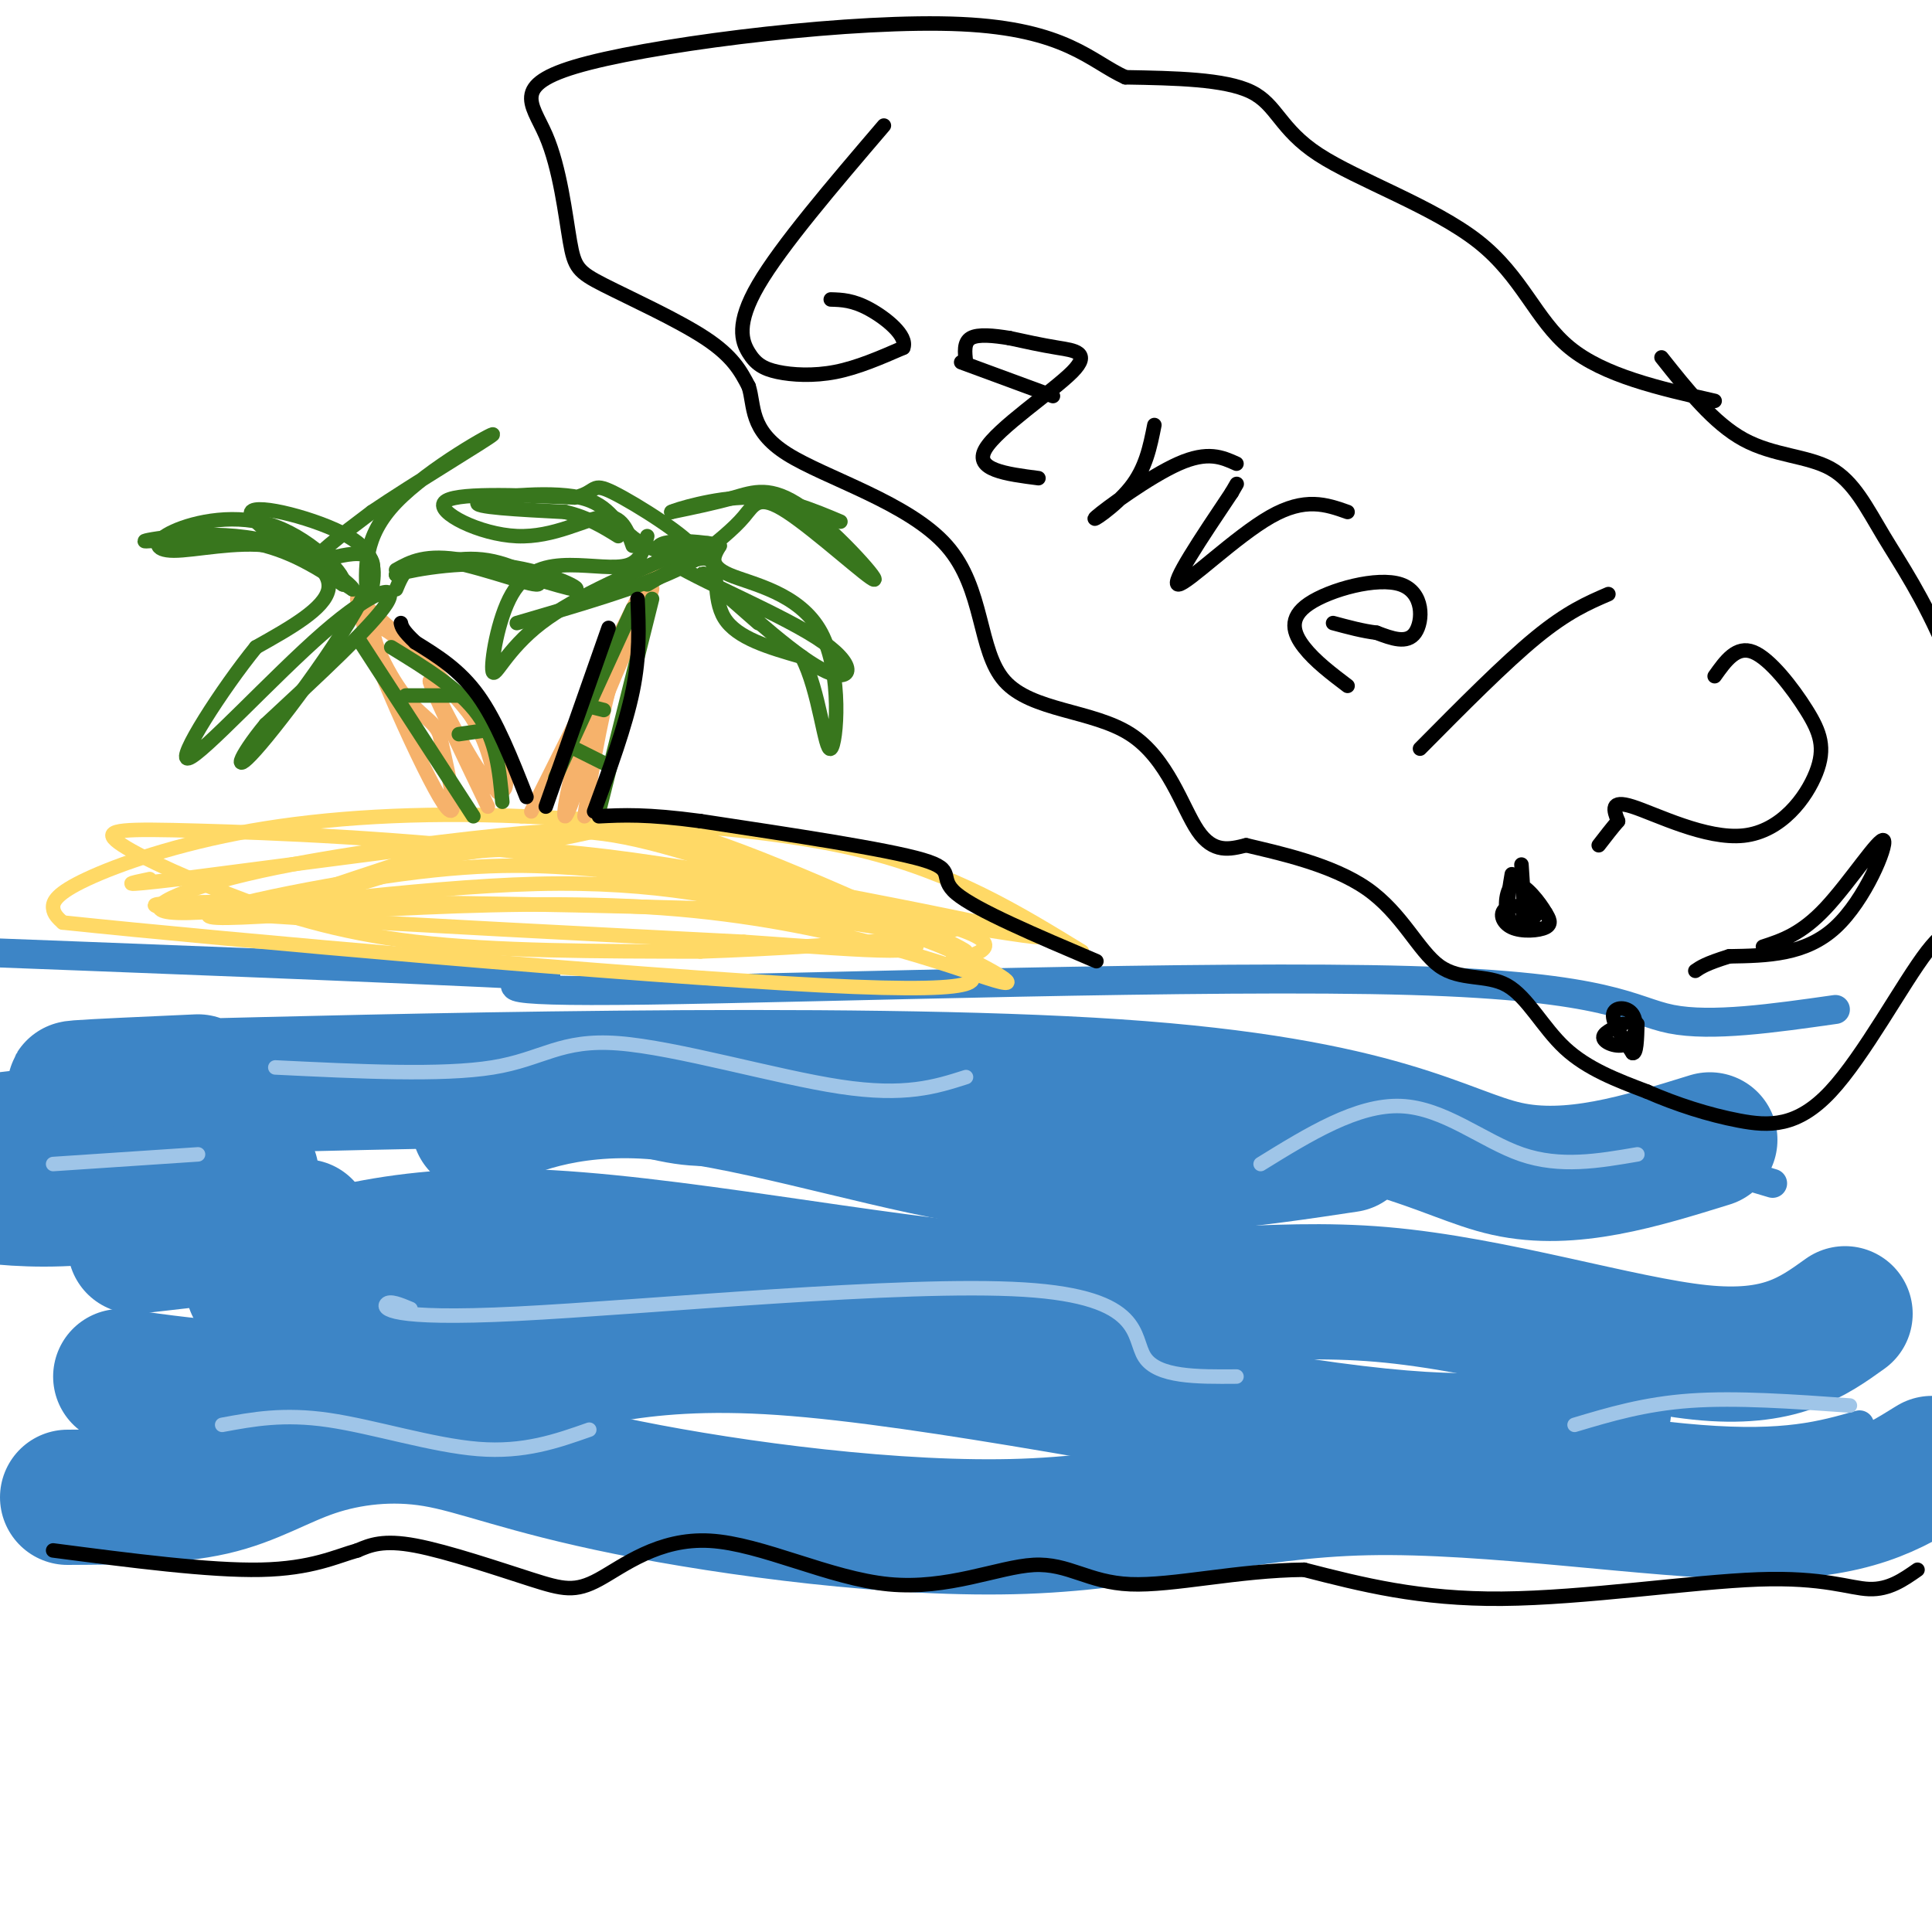 <svg viewBox='0 0 400 400' version='1.1' xmlns='http://www.w3.org/2000/svg' xmlns:xlink='http://www.w3.org/1999/xlink'><g fill='none' stroke='#3d85c6' stroke-width='6' stroke-linecap='round' stroke-linejoin='round'><path d='M380,209c-12.839,1.827 -25.679,3.655 -34,2c-8.321,-1.655 -12.125,-6.792 -54,-8c-41.875,-1.208 -121.821,1.512 -158,2c-36.179,0.488 -28.589,-1.256 -21,-3'/><path d='M113,202c-30.289,-1.578 -95.511,-4.022 -121,-5c-25.489,-0.978 -11.244,-0.489 3,0'/><path d='M367,245c-9.427,-2.825 -18.854,-5.650 -31,-5c-12.146,0.650 -27.011,4.774 -47,4c-19.989,-0.774 -45.102,-6.445 -70,-8c-24.898,-1.555 -49.581,1.006 -63,2c-13.419,0.994 -15.574,0.422 -29,-3c-13.426,-3.422 -38.122,-9.692 -47,-12c-8.878,-2.308 -1.939,-0.654 5,1'/><path d='M365,272c-15.954,-1.261 -31.908,-2.521 -46,-1c-14.092,1.521 -26.323,5.825 -36,6c-9.677,0.175 -16.800,-3.778 -24,-6c-7.200,-2.222 -14.477,-2.714 -26,-1c-11.523,1.714 -27.292,5.632 -33,7c-5.708,1.368 -1.354,0.184 3,-1'/><path d='M120,278c-22.583,-1.000 -45.167,-2.000 -61,-1c-15.833,1.000 -24.917,4.000 -34,7'/><path d='M385,295c-7.667,2.190 -15.333,4.381 -33,3c-17.667,-1.381 -45.333,-6.333 -60,-6c-14.667,0.333 -16.333,5.952 -25,8c-8.667,2.048 -24.333,0.524 -40,-1'/></g>
<g fill='none' stroke='#3d85c6' stroke-width='28' stroke-linecap='round' stroke-linejoin='round'><path d='M354,236c-14.387,4.464 -28.774,8.929 -42,6c-13.226,-2.929 -25.292,-13.250 -81,-17c-55.708,-3.750 -155.060,-0.929 -194,0c-38.940,0.929 -17.470,-0.036 4,-1'/><path d='M382,272c-6.760,4.857 -13.520,9.715 -30,8c-16.480,-1.715 -42.681,-10.001 -66,-12c-23.319,-1.999 -43.756,2.289 -75,0c-31.244,-2.289 -73.297,-11.155 -103,-12c-29.703,-0.845 -47.058,6.330 -53,9c-5.942,2.670 -0.471,0.835 5,-1'/><path d='M332,292c-1.925,1.124 -3.850,2.247 -10,4c-6.150,1.753 -16.524,4.135 -47,0c-30.476,-4.135 -81.056,-14.789 -113,-17c-31.944,-2.211 -45.254,4.020 -61,7c-15.746,2.980 -33.927,2.709 -47,2c-13.073,-0.709 -21.036,-1.854 -29,-3'/><path d='M279,237c-9.753,1.474 -19.506,2.947 -32,4c-12.494,1.053 -27.730,1.684 -48,-2c-20.270,-3.684 -45.573,-11.684 -64,-13c-18.427,-1.316 -29.979,4.053 -34,6c-4.021,1.947 -0.510,0.474 3,-1'/><path d='M400,303c-8.141,5.079 -16.282,10.158 -37,10c-20.718,-0.158 -54.015,-5.551 -80,-5c-25.985,0.551 -44.660,7.048 -71,8c-26.340,0.952 -60.345,-3.640 -82,-8c-21.655,-4.360 -30.959,-8.488 -40,-10c-9.041,-1.512 -17.819,-0.407 -25,2c-7.181,2.407 -12.766,6.116 -21,8c-8.234,1.884 -19.117,1.942 -30,2'/><path d='M120,282c-22.750,-5.083 -45.500,-10.167 -54,-12c-8.500,-1.833 -2.750,-0.417 3,1'/><path d='M35,232c0.000,0.000 -43.000,5.000 -43,5'/><path d='M63,254c0.000,0.000 -35.000,4.000 -35,4'/><path d='M52,243c-13.083,2.167 -26.167,4.333 -36,5c-9.833,0.667 -16.417,-0.167 -23,-1'/></g>
<g fill='none' stroke='#9fc5e8' stroke-width='3' stroke-linecap='round' stroke-linejoin='round'><path d='M383,291c-11.750,-0.833 -23.500,-1.667 -33,-1c-9.500,0.667 -16.750,2.833 -24,5'/><path d='M256,285c-8.158,0.064 -16.316,0.128 -19,-4c-2.684,-4.128 0.105,-12.447 -25,-14c-25.105,-1.553 -78.105,3.659 -105,5c-26.895,1.341 -27.684,-1.188 -27,-2c0.684,-0.812 2.842,0.094 5,1'/><path d='M122,296c-6.756,2.378 -13.511,4.756 -23,4c-9.489,-0.756 -21.711,-4.644 -31,-6c-9.289,-1.356 -15.644,-0.178 -22,1'/><path d='M339,239c-8.000,1.378 -16.000,2.756 -24,0c-8.000,-2.756 -16.000,-9.644 -25,-10c-9.000,-0.356 -19.000,5.822 -29,12'/><path d='M200,223c-6.292,2.012 -12.583,4.024 -26,2c-13.417,-2.024 -33.958,-8.083 -46,-9c-12.042,-0.917 -15.583,3.310 -26,5c-10.417,1.690 -27.708,0.845 -45,0'/><path d='M41,239c0.000,0.000 -30.000,2.000 -30,2'/></g>
<g fill='none' stroke='#ffd966' stroke-width='3' stroke-linecap='round' stroke-linejoin='round'><path d='M224,197c-13.333,-8.167 -26.667,-16.333 -46,-21c-19.333,-4.667 -44.667,-5.833 -70,-7'/><path d='M108,169c-21.569,-0.923 -40.493,0.268 -56,3c-15.507,2.732 -27.598,7.005 -34,10c-6.402,2.995 -7.115,4.713 -7,6c0.115,1.287 1.057,2.144 2,3'/><path d='M13,191c34.000,3.578 118.000,11.022 157,13c39.000,1.978 33.000,-1.511 27,-5'/><path d='M197,199c7.335,-1.816 12.172,-3.856 -3,-8c-15.172,-4.144 -50.355,-10.392 -81,-14c-30.645,-3.608 -56.753,-4.574 -72,-5c-15.247,-0.426 -19.633,-0.310 -17,2c2.633,2.310 12.286,6.814 23,11c10.714,4.186 22.490,8.053 39,10c16.510,1.947 37.755,1.973 59,2'/><path d='M145,197c29.381,-1.000 73.333,-4.500 43,-7c-30.333,-2.500 -134.952,-4.000 -153,-3c-18.048,1.000 50.476,4.500 119,8'/><path d='M154,195c28.616,2.031 40.655,3.110 34,-1c-6.655,-4.110 -32.004,-13.409 -48,-18c-15.996,-4.591 -22.640,-4.473 -37,-3c-14.360,1.473 -36.437,4.302 -52,8c-15.563,3.698 -24.613,8.265 -12,8c12.613,-0.265 46.889,-5.361 72,-6c25.111,-0.639 41.055,3.181 57,7'/><path d='M168,190c13.578,1.754 19.025,2.640 27,6c7.975,3.360 18.480,9.193 11,7c-7.480,-2.193 -32.943,-12.413 -69,-15c-36.057,-2.587 -82.708,2.457 -92,2c-9.292,-0.457 18.774,-6.416 38,-9c19.226,-2.584 29.613,-1.792 40,-1'/><path d='M123,180c31.486,3.983 90.202,14.440 92,14c1.798,-0.440 -53.322,-11.778 -84,-16c-30.678,-4.222 -36.913,-1.329 -47,2c-10.087,3.329 -24.025,7.094 -25,7c-0.975,-0.094 11.012,-4.047 23,-8'/><path d='M82,179c11.065,-2.281 27.229,-3.984 37,-6c9.771,-2.016 13.149,-4.344 31,2c17.851,6.344 50.177,21.360 50,22c-0.177,0.640 -32.855,-13.097 -50,-20c-17.145,-6.903 -18.756,-6.972 -35,-5c-16.244,1.972 -47.122,5.986 -78,10'/><path d='M37,182c-14.000,1.667 -10.000,0.833 -6,0'/></g>
<g fill='none' stroke='#f6b26b' stroke-width='3' stroke-linecap='round' stroke-linejoin='round'><path d='M103,164c-1.083,-5.667 -2.167,-11.333 -7,-18c-4.833,-6.667 -13.417,-14.333 -22,-22'/><path d='M74,124c0.356,6.267 12.244,32.933 17,41c4.756,8.067 2.378,-2.467 0,-13'/><path d='M91,152c-1.227,-2.949 -4.296,-3.821 -8,-9c-3.704,-5.179 -8.044,-14.667 -4,-13c4.044,1.667 16.474,14.487 22,23c5.526,8.513 4.150,12.718 1,10c-3.150,-2.718 -8.075,-12.359 -13,-22'/><path d='M89,141c-0.167,0.667 5.917,13.333 12,26'/><path d='M110,168c0.000,0.000 24.000,-48.000 24,-48'/><path d='M134,120c4.829,-9.049 4.903,-7.673 2,-2c-2.903,5.673 -8.781,15.643 -13,27c-4.219,11.357 -6.777,24.102 -6,24c0.777,-0.102 4.888,-13.051 9,-26'/><path d='M126,143c3.762,-9.214 8.667,-19.250 9,-21c0.333,-1.750 -3.905,4.786 -7,14c-3.095,9.214 -5.048,21.107 -7,33'/></g>
<g fill='none' stroke='#38761d' stroke-width='3' stroke-linecap='round' stroke-linejoin='round'><path d='M134,121c5.511,-3.267 11.022,-6.533 13,-5c1.978,1.533 0.422,7.867 3,12c2.578,4.133 9.289,6.067 16,8'/><path d='M166,136c3.659,6.823 4.805,19.880 6,19c1.195,-0.880 2.437,-15.699 -2,-24c-4.437,-8.301 -14.553,-10.086 -19,-12c-4.447,-1.914 -3.223,-3.957 -2,-6'/><path d='M149,113c-4.855,-1.330 -15.992,-1.656 -12,2c3.992,3.656 23.113,11.292 32,17c8.887,5.708 7.539,9.488 2,7c-5.539,-2.488 -15.270,-11.244 -25,-20'/><path d='M146,119c-2.333,-1.667 4.333,4.167 11,10'/><path d='M131,113c-1.107,-3.190 -2.214,-6.381 -6,-6c-3.786,0.381 -10.250,4.333 -18,4c-7.750,-0.333 -16.786,-4.952 -15,-7c1.786,-2.048 14.393,-1.524 27,-1'/><path d='M119,103c4.786,-1.102 3.251,-3.357 8,-1c4.749,2.357 15.781,9.328 17,12c1.219,2.672 -7.374,1.046 -12,-2c-4.626,-3.046 -5.284,-7.512 -12,-9c-6.716,-1.488 -19.490,0.004 -21,1c-1.510,0.996 8.245,1.498 18,2'/><path d='M117,106c4.833,1.167 7.917,3.083 11,5'/><path d='M145,115c3.428,-2.727 6.856,-5.454 9,-8c2.144,-2.546 3.003,-4.912 9,-1c5.997,3.912 17.133,14.100 18,14c0.867,-0.100 -8.536,-10.488 -15,-15c-6.464,-4.512 -9.990,-3.146 -14,-2c-4.010,1.146 -8.505,2.073 -13,3'/><path d='M139,106c0.689,-0.422 8.911,-2.978 16,-3c7.089,-0.022 13.044,2.489 19,5'/><path d='M134,111c-0.656,2.574 -1.311,5.147 -4,6c-2.689,0.853 -7.411,-0.015 -12,0c-4.589,0.015 -9.044,0.911 -12,6c-2.956,5.089 -4.411,14.370 -4,16c0.411,1.630 2.689,-4.391 10,-10c7.311,-5.609 19.656,-10.804 32,-16'/><path d='M144,113c5.556,-1.867 3.444,1.467 -4,5c-7.444,3.533 -20.222,7.267 -33,11'/><path d='M82,122c1.357,-3.268 2.714,-6.536 9,-6c6.286,0.536 17.500,4.875 20,5c2.500,0.125 -3.714,-3.964 -10,-5c-6.286,-1.036 -12.643,0.982 -19,3'/><path d='M82,119c0.525,-0.394 11.337,-2.879 21,-2c9.663,0.879 18.179,5.121 16,5c-2.179,-0.121 -15.051,-4.606 -23,-6c-7.949,-1.394 -10.974,0.303 -14,2'/><path d='M77,122c0.578,-3.733 1.156,-7.467 -5,-11c-6.156,-3.533 -19.044,-6.867 -20,-5c-0.956,1.867 10.022,8.933 21,16'/><path d='M73,122c0.939,0.182 -7.212,-7.364 -18,-10c-10.788,-2.636 -24.212,-0.364 -25,0c-0.788,0.364 11.061,-1.182 20,0c8.939,1.182 14.970,5.091 21,9'/><path d='M71,121c1.282,-1.309 -6.012,-9.083 -14,-12c-7.988,-2.917 -16.671,-0.978 -21,1c-4.329,1.978 -4.305,3.994 0,4c4.305,0.006 12.890,-1.998 20,-1c7.110,0.998 12.746,5.000 12,9c-0.746,4.000 -7.873,8.000 -15,12'/><path d='M53,134c-6.901,8.466 -16.654,23.630 -14,23c2.654,-0.630 17.715,-17.054 28,-26c10.285,-8.946 15.796,-10.413 13,-6c-2.796,4.413 -13.898,14.707 -25,25'/><path d='M55,150c-5.699,6.879 -7.445,11.576 -1,4c6.445,-7.576 21.081,-27.424 23,-35c1.919,-7.576 -8.880,-2.879 -11,-3c-2.120,-0.121 4.440,-5.061 11,-10'/><path d='M77,106c8.476,-5.762 24.167,-15.167 25,-16c0.833,-0.833 -13.190,6.905 -20,14c-6.810,7.095 -6.405,13.548 -6,20'/><path d='M125,158c0.000,0.000 -6.000,-3.000 -6,-3'/><path d='M125,147c0.000,0.000 -4.000,-1.000 -4,-1'/><path d='M102,151c0.000,0.000 -7.000,1.000 -7,1'/><path d='M95,144c0.000,0.000 -11.000,0.000 -11,0'/><path d='M81,134c7.083,4.333 14.167,8.667 18,14c3.833,5.333 4.417,11.667 5,18'/><path d='M74,132c0.000,0.000 24.000,37.000 24,37'/><path d='M135,124c0.000,0.000 -11.000,44.000 -11,44'/><path d='M131,126c0.000,0.000 -16.000,35.000 -16,35'/></g>
<g fill='none' stroke='#000000' stroke-width='3' stroke-linecap='round' stroke-linejoin='round'><path d='M183,26c-10.654,12.475 -21.308,24.951 -26,33c-4.692,8.049 -3.423,11.673 -2,14c1.423,2.327 2.998,3.357 6,4c3.002,0.643 7.429,0.898 12,0c4.571,-0.898 9.285,-2.949 14,-5'/><path d='M187,72c0.978,-2.467 -3.578,-6.133 -7,-8c-3.422,-1.867 -5.711,-1.933 -8,-2'/><path d='M215,99c-6.714,-0.863 -13.429,-1.726 -11,-6c2.429,-4.274 14.000,-11.958 18,-16c4.000,-4.042 0.429,-4.440 -3,-5c-3.429,-0.560 -6.714,-1.280 -10,-2'/><path d='M209,70c-3.289,-0.533 -6.511,-0.867 -8,0c-1.489,0.867 -1.244,2.933 -1,5'/><path d='M256,96c-2.970,-1.345 -5.940,-2.690 -12,0c-6.060,2.690 -15.208,9.417 -17,11c-1.792,1.583 3.774,-1.976 7,-6c3.226,-4.024 4.113,-8.512 5,-13'/><path d='M279,106c-4.400,-1.556 -8.800,-3.111 -16,1c-7.200,4.111 -17.200,13.889 -19,14c-1.800,0.111 4.600,-9.444 11,-19'/><path d='M255,102c1.833,-3.167 0.917,-1.583 0,0'/><path d='M279,142c-3.378,-2.563 -6.756,-5.126 -9,-8c-2.244,-2.874 -3.354,-6.059 1,-9c4.354,-2.941 14.172,-5.638 19,-4c4.828,1.638 4.665,7.611 3,10c-1.665,2.389 -4.833,1.195 -8,0'/><path d='M285,131c-2.833,-0.333 -5.917,-1.167 -9,-2'/><path d='M333,123c-4.250,1.833 -8.500,3.667 -15,9c-6.500,5.333 -15.250,14.167 -24,23'/><path d='M355,140c2.270,-3.197 4.540,-6.395 8,-5c3.460,1.395 8.109,7.382 11,12c2.891,4.618 4.022,7.867 2,13c-2.022,5.133 -7.198,12.151 -15,13c-7.802,0.849 -18.229,-4.472 -23,-6c-4.771,-1.528 -3.885,0.736 -3,3'/><path d='M335,170c-1.167,1.333 -2.583,3.167 -4,5'/><path d='M313,181c-0.741,4.391 -1.483,8.783 0,10c1.483,1.217 5.190,-0.740 5,-2c-0.190,-1.260 -4.278,-1.822 -6,-1c-1.722,0.822 -1.079,3.029 1,4c2.079,0.971 5.594,0.706 7,0c1.406,-0.706 0.703,-1.853 0,-3'/><path d='M320,189c-1.190,-2.116 -4.164,-5.907 -6,-6c-1.836,-0.093 -2.533,3.514 -2,6c0.533,2.486 2.295,3.853 3,2c0.705,-1.853 0.352,-6.927 0,-12'/><path d='M365,196c3.970,-1.298 7.940,-2.595 13,-8c5.060,-5.405 11.208,-14.917 12,-14c0.792,0.917 -3.774,12.262 -10,18c-6.226,5.738 -14.113,5.869 -22,6'/><path d='M358,198c-4.833,1.500 -5.917,2.250 -7,3'/><path d='M336,212c-2.188,0.986 -4.376,1.971 -4,3c0.376,1.029 3.317,2.100 5,1c1.683,-1.100 2.107,-4.373 1,-6c-1.107,-1.627 -3.745,-1.608 -4,0c-0.255,1.608 1.872,4.804 4,8'/><path d='M338,218c0.833,0.333 0.917,-2.833 1,-6'/><path d='M355,83c-11.458,-2.604 -22.915,-5.209 -30,-11c-7.085,-5.791 -9.796,-14.769 -19,-22c-9.204,-7.231 -24.901,-12.716 -33,-18c-8.099,-5.284 -8.600,-10.367 -14,-13c-5.400,-2.633 -15.700,-2.817 -26,-3'/><path d='M233,16c-7.216,-3.285 -12.256,-9.998 -34,-11c-21.744,-1.002 -60.194,3.709 -77,8c-16.806,4.291 -11.970,8.164 -9,15c2.970,6.836 4.074,16.637 5,22c0.926,5.363 1.672,6.290 7,9c5.328,2.710 15.236,7.203 21,11c5.764,3.797 7.382,6.899 9,10'/><path d='M155,80c1.297,3.995 0.040,8.981 8,14c7.960,5.019 25.136,10.071 33,19c7.864,8.929 6.417,21.733 12,28c5.583,6.267 18.195,5.995 26,11c7.805,5.005 10.801,15.287 14,20c3.199,4.713 6.599,3.856 10,3'/><path d='M258,175c6.490,1.549 17.714,3.921 25,9c7.286,5.079 10.633,12.867 15,16c4.367,3.133 9.753,1.613 14,4c4.247,2.387 7.356,8.682 12,13c4.644,4.318 10.822,6.659 17,9'/><path d='M341,226c6.072,2.660 12.751,4.809 19,6c6.249,1.191 12.067,1.422 19,-6c6.933,-7.422 14.982,-22.498 20,-29c5.018,-6.502 7.005,-4.429 9,-7c1.995,-2.571 3.997,-9.785 6,-17'/><path d='M414,173c-0.891,-9.997 -6.117,-26.488 -11,-38c-4.883,-11.512 -9.422,-18.044 -13,-24c-3.578,-5.956 -6.194,-11.334 -11,-14c-4.806,-2.666 -11.802,-2.619 -18,-6c-6.198,-3.381 -11.599,-10.191 -17,-17'/><path d='M199,75c0.000,0.000 19.000,7.000 19,7'/><path d='M397,325c-2.958,2.071 -5.917,4.143 -10,4c-4.083,-0.143 -9.292,-2.500 -23,-2c-13.708,0.500 -35.917,3.857 -53,4c-17.083,0.143 -29.042,-2.929 -41,-6'/><path d='M270,325c-13.634,0.107 -27.218,3.375 -36,3c-8.782,-0.375 -12.762,-4.392 -20,-4c-7.238,0.392 -17.735,5.192 -30,4c-12.265,-1.192 -26.297,-8.377 -37,-9c-10.703,-0.623 -18.075,5.318 -23,8c-4.925,2.682 -7.403,2.107 -14,0c-6.597,-2.107 -17.313,-5.745 -24,-7c-6.687,-1.255 -9.343,-0.128 -12,1'/><path d='M74,321c-4.400,1.222 -9.400,3.778 -20,4c-10.600,0.222 -26.800,-1.889 -43,-4'/><path d='M227,199c-12.489,-5.311 -24.978,-10.622 -29,-14c-4.022,-3.378 0.422,-4.822 -7,-7c-7.422,-2.178 -26.711,-5.089 -46,-8'/><path d='M145,170c-11.167,-1.500 -16.083,-1.250 -21,-1'/><path d='M132,124c0.250,5.833 0.500,11.667 -1,19c-1.500,7.333 -4.750,16.167 -8,25'/><path d='M126,130c0.000,0.000 -13.000,37.000 -13,37'/><path d='M109,165c-3.083,-7.833 -6.167,-15.667 -10,-21c-3.833,-5.333 -8.417,-8.167 -13,-11'/><path d='M86,133c-2.667,-2.500 -2.833,-3.250 -3,-4'/></g>
</svg>